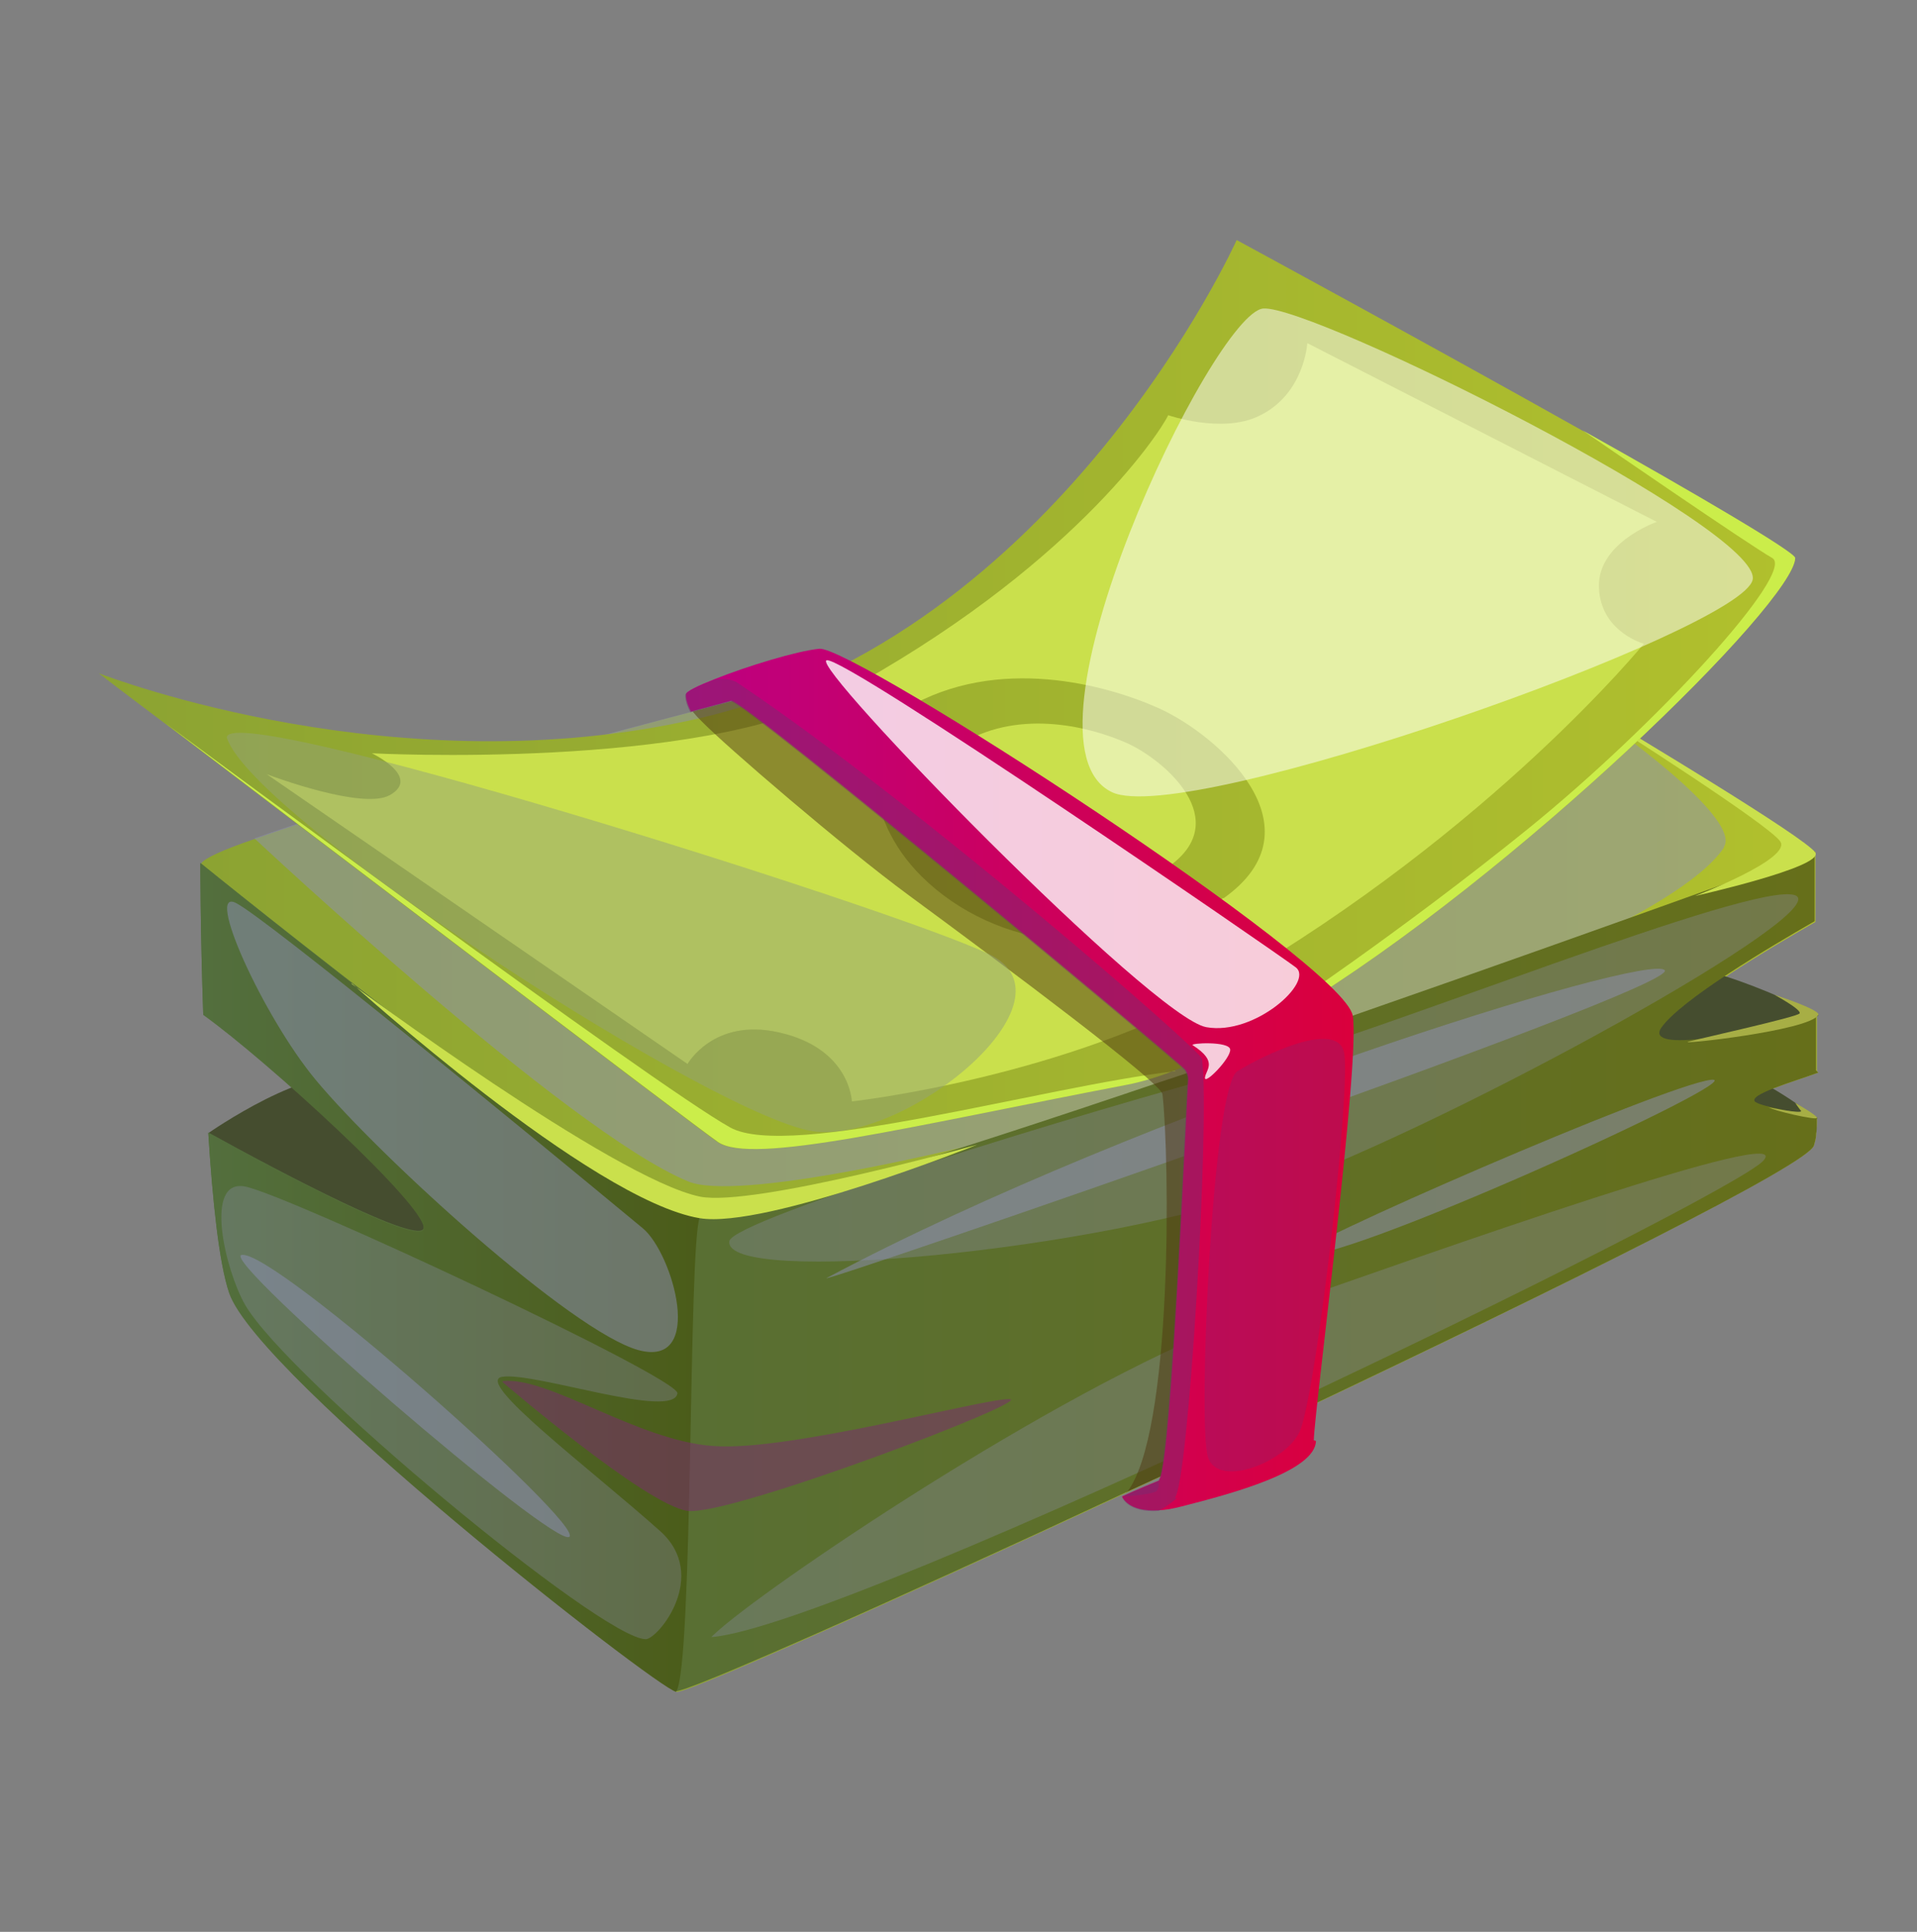 <?xml version="1.0" encoding="UTF-8"?>
<svg xmlns="http://www.w3.org/2000/svg" xmlns:xlink="http://www.w3.org/1999/xlink" version="1.1" viewBox="0 0 266 268">
  <rect x="0" y="0" width="266" height="268" fill="#808080" stroke="none"/>
  <defs>
    <style>
      .cls-1 {
        fill: #a7ae45;
      }

      .cls-1, .cls-2, .cls-3, .cls-4, .cls-5, .cls-6, .cls-7, .cls-8, .cls-9, .cls-10, .cls-11, .cls-12, .cls-13, .cls-14, .cls-15, .cls-16, .cls-17 {
        stroke-width: 0px;
      }

      .cls-2, .cls-3 {
        opacity: .3;
      }

      .cls-2, .cls-3, .cls-4, .cls-6, .cls-7, .cls-12 {
        mix-blend-mode: multiply;
      }

      .cls-2, .cls-7 {
        fill: #7d2b71;
      }

      .cls-3, .cls-4 {
        fill: #8f91b6;
      }

      .cls-4, .cls-6, .cls-7, .cls-12, .cls-15 {
        opacity: .5;
      }

      .cls-5 {
        fill: url(#linear-gradient);
      }

      .cls-6 {
        fill: #95a376;
      }

      .cls-8 {
        fill: #cae04c;
      }

      .cls-9 {
        opacity: .8;
      }

      .cls-9, .cls-15 {
        fill: #fff;
        mix-blend-mode: soft-light;
      }

      .cls-10 {
        fill: url(#_ÂÁ_Ï_ÌÌ_È_ËÂÌÚ_638);
      }

      .cls-11 {
        fill: url(#_ÂÁ_Ï_ÌÌ_È_ËÂÌÚ_10-2);
      }

      .cls-12 {
        fill: #4e3711;
      }

      .cls-13 {
        fill: #cbed4a;
      }

      .cls-14 {
        fill: #454d2f;
      }

      .cls-18 {
        isolation: isolate;
      }

      .cls-16 {
        fill: url(#_ÂÁ_Ï_ÌÌ_È_ËÂÌÚ_71);
      }

      .cls-17 {
        fill: url(#_ÂÁ_Ï_ÌÌ_È_ËÂÌÚ_10);
      }
    </style>
    <linearGradient id="_ÂÁ_Ï_ÌÌ_È_ËÂÌÚ_10" data-name="¡ÂÁ˚ÏˇÌÌ˚È „‡‰ËÂÌÚ 10" x1="27.8" y1="156.9" x2="252.3" y2="156.9" gradientUnits="userSpaceOnUse">
      <stop offset="0" stop-color="#8ca332"/>
      <stop offset="1" stop-color="#b1c02d"/>
    </linearGradient>
    <linearGradient id="_ÂÁ_Ï_ÌÌ_È_ËÂÌÚ_71" data-name="¡ÂÁ˚ÏˇÌÌ˚È „‡‰ËÂÌÚ 71" x1="27.8" y1="176.5" x2="252.3" y2="176.5" gradientUnits="userSpaceOnUse">
      <stop offset="0" stop-color="#536f3e"/>
      <stop offset="1" stop-color="#666f1a"/>
    </linearGradient>
    <linearGradient id="linear-gradient" x1="27.8" y1="177.3" x2="97.1" y2="177.3" gradientUnits="userSpaceOnUse">
      <stop offset="0" stop-color="#536f3e"/>
      <stop offset="1" stop-color="#4b5c19"/>
    </linearGradient>
    <linearGradient id="_ÂÁ_Ï_ÌÌ_È_ËÂÌÚ_10-2" data-name="¡ÂÁ˚ÏˇÌÌ˚È „‡‰ËÂÌÚ 10" x1="13.7" y1="96.3" x2="249.1" y2="96.3" xlink:href="#_ÂÁ_Ï_ÌÌ_È_ËÂÌÚ_10"/>
    <linearGradient id="_ÂÁ_Ï_ÌÌ_È_ËÂÌÚ_638" data-name="¡ÂÁ˚ÏˇÌÌ˚È „‡‰ËÂÌÚ 638" x1="95.4" y1="149.8" x2="188.2" y2="149.8" gradientUnits="userSpaceOnUse">
      <stop offset="0" stop-color="#bd0081"/>
      <stop offset="1" stop-color="#da003c"/>
    </linearGradient>
  </defs>
  <g class="cls-18">
    <g id="Layer_1" data-name="Layer 1">
      <g>
        <path class="cls-17" d="M252.3,148.8h0c-3.5,1.3-10,3.1-8.7,4.1,0,0,.1,0,.2.1,1.2.8,5.2,1.7,8.3,2,0,.3,0,.5,0,.8,0,.6-.1,1.1-.1,1.5,0,.7-.2,1.2-.3,1.6-1.5,5.4-154.9,76.5-157.8,75.8-2.9-.7-58-43.7-62-55.3-1.4-4.1-2.3-12.7-2.9-22.2,10.3,5.7,29.7,15.9,29.9,13.2.2-3.2-21.8-23.3-30.6-29.6-.4-11.6-.4-21-.4-21,.4-.7,3-1.9,7.4-3.4,29-10.4,133.4-37.1,147.8-37.3,10.2-.1,68.8,39.1,68.8,39.1,0,0,0,.2,0,.6,0,.2,0,.4,0,.7,0,.5,0,1.1,0,1.9,0,.7,0,1.5,0,2.4,0,.3,0,.5,0,.8,0,.8,0,1.7,0,2.7v.6c-6.1,3.5-18.6,10.9-21.3,14.8-2.3,3.5,11.7,1,21.5-2.1,0,2.8,0,5.5,0,8Z"/>
        <path class="cls-14" d="M28.9,157.2s14.3-10,20.3-7.4c6,2.6,19.5,27.1,19.5,27.1,0,0-5.6,6.2-7.9,5.4-2.2-.7-31.9-25.1-31.9-25.1Z"/>
        <path class="cls-4" d="M239.2,117.6c-6,8.9-35.7,21.1-66.7,30.8-3.7,1.2-7.5,2.3-11.2,3.4-30.4,8.9-59.4,14.8-65.8,12.1-16.8-6.9-60.2-47.6-60.2-47.6,11.7-4.2,35.5-11,60.8-17.6,5.2-1.4,10.5-2.7,15.8-4.1,32.5-8.3,63.8-15.5,71.2-15.6,10.2-.1,60.3,32.2,56.1,38.5Z"/>
        <path class="cls-14" d="M252.3,140.8s-16.7-8.5-21.4-6.2c-4.7,2.2-7.2,12.5-7.2,12.5l11.3,2.5,17.3-8.7Z"/>
        <path class="cls-14" d="M252.1,155.1s-8.9-6.7-10.4-5.5-4.2,5.5-4.2,5.5l12.5,1.9,2.2-1.9Z"/>
        <path class="cls-16" d="M252.3,148.8h0c-3.5,1.3-10,3.1-8.7,4.1,0,0,.1,0,.2.1,1.4.7,7.9,1.7,8.3,2h0c0,.3,0,.5,0,.8,0,.5,0,1.1-.1,1.5,0,.7-.2,1.2-.3,1.6-.7,2.6-35,19.6-71.5,36.9-8,3.8-16,7.6-23.9,11.2-32.6,15.2-61.2,27.9-62.5,27.6-2.9-.7-58-43.7-62-55.3-1.4-4.1-2.3-12.7-2.9-22.2,10.3,5.7,29.7,15.9,29.9,13.2.2-3.2-21.8-23.3-30.6-29.6-.4-11.6-.4-21-.4-21,0,0,60.1,48.7,69.2,49.1,5.9.3,33.6-8.4,64-18.7,3.7-1.2,7.4-2.5,11.1-3.8,39.6-13.6,79.7-28.2,79.7-28.2,0,0,0,.2,0,.6,0,.2,0,.4,0,.7,0,.5,0,1.1,0,1.9,0,.7,0,1.5,0,2.4,0,.3,0,.5,0,.8,0,.8,0,1.7,0,2.7,0,.2,0,.4,0,.6v.3c0-.1,0-.2,0-.3-6.1,3.5-18.6,10.9-21.3,14.8-2.3,3.5,11.7,1,21.5-2.1,0,2.8,0,5.5,0,8Z"/>
        <path class="cls-4" d="M180.2,174.1c-1.6-.8,50.5-23.5,57.2-24.3,6.7-.8-52.9,26.4-57.2,24.3Z"/>
        <path class="cls-4" d="M114.7,177.3c43.7-23.3,114.2-45.3,116.3-42.7,2,2.6-118.6,44-116.3,42.7Z"/>
        <path class="cls-3" d="M98.8,227.1c19.3-1.6,141.3-60.9,145.9-66.1,4.6-5.2-44,12-70.7,21.4-24.7,8.7-65.5,36.2-74.1,43.6-.7.6-1.2,1.1-1.2,1.1Z"/>
        <path class="cls-3" d="M101.2,172.2c-.8,6.2,51.3,1.5,76.3-7.7,25.1-9.2,77.3-38.1,71.6-40.3-5.7-2.1-57.8,19.2-77.4,24.4-19.6,5.2-70.2,20.6-70.5,23.6Z"/>
        <path class="cls-5" d="M97.1,168.9c-1.6,3.5-.9,62.8-3.3,65.8-2.9-.7-58-43.7-62-55.3-1.4-4.1-2.3-12.7-2.9-22.2,10.3,5.7,29.7,15.9,29.9,13.2.2-3.2-21.8-23.3-30.6-29.6-.4-11.6-.4-21-.4-21,0,0,60.1,48.7,69.2,49.1Z"/>
        <path class="cls-8" d="M224.3,100.5s26.5,15.8,27.6,17.8-16.7,6-16.7,6c0,0,13.6-5.2,11.8-7.6-1.7-2.4-23.4-16.2-23.4-16.2h.6Z"/>
        <path class="cls-11" d="M249.1,77.4c-.1,6.1-38.6,44-69.8,62.9-5.8,3.5-11.4,6.4-16.4,8.2-2.3.9-4.6,1.6-6.7,2-30.3,5.8-52,11.2-56.7,7.9-3.7-2.6-55.3-41.8-76.7-58.1,0,0,0,0,0,0,0,0,0,0,0,0-5.2-3.9-8.6-6.5-9.1-6.9,1.9.7,41.6,15.8,83.1,6.3,50.1-11.5,74.8-66.4,74.8-66.4,0,0,26,14.1,47.9,26.4,0,0,0,0,0,0,15.9,8.9,29.5,16.9,29.5,17.7Z"/>
        <path class="cls-13" d="M163,148.5c-2.3.9-4.6,1.6-6.7,2-30.3,5.8-52,11.2-56.7,7.9-3.7-2.6-55.3-41.8-76.7-58.1,0,0,0,0,0,0,3,2.2,67.8,50.2,78.4,56.1,8.2,4.6,43.6-5.7,61.8-7.8Z"/>
        <path class="cls-13" d="M249.1,77.4c-.1,6.1-38.6,44-69.8,62.9l-2.4.6s17.3-11.5,35.1-25.9c17.8-14.4,37.3-35.7,33.9-37.6-3.2-1.8-24.7-16.6-26.3-17.7,15.9,8.9,29.5,16.9,29.5,17.7Z"/>
        <path class="cls-8" d="M162.2,120.3c-9,6.4-20.6,4.5-27.2-2-5.5-5.4-5.3-12.9-1.5-15.2,8.3-4.9,18.2-2.1,22.9,0,5.3,2.4,14.8,10.7,5.8,17.1Z"/>
        <path class="cls-8" d="M221.9,82c-.7-6.6,8-9.6,8-9.6l-48.5-24.8s-.4,7.1-6.7,10.1c-5.1,2.5-12.6-.1-12.6-.1-1.3,2.7-13.8,21.5-45.6,38.7-19.5,10.6-64.9,8.2-64.9,8.2,0,0,6.9,3.3,2.5,5.8-3.7,2.1-16.3-2.6-17.1-2.9l58.4,40.2s3.6-6.4,12.6-4.4c10,2.2,10.2,9.6,10.2,9.6,0,0,29.9-3.3,52.3-16.4,36.6-21.3,57.6-47.1,57.6-47.1,0,0-5.6-1.5-6.2-7.2ZM169.7,124.6c-13.8,9.8-31.7,7-41.8-3-8.4-8.3-8.2-19.8-2.2-23.3,12.7-7.5,27.9-3.3,35.2,0,8.1,3.7,22.7,16.5,8.9,26.3Z"/>
        <path class="cls-12" d="M156.3,207.1c6.5-8,6-46.7,5-55.3-.2-1.6-21.2-17.3-35.2-27.6-9.1-6.7-25.5-20.8-28.7-24.1-.4-.4-.6-.6-.6-.6l-.7-.8c5.2-1.4,10.5-2.7,15.8-4.1l58.7,41.7,1.6,10.1.3,1.9,7.7,47.5c-8,3.8-16,7.6-23.9,11.2Z"/>
        <path class="cls-10" d="M182.6,199.9c-.1,4.2-11.6,7.3-18.7,9.1-1.2.3-2.2.5-3.1.5-4.3.3-5.1-1.9-5.1-1.9,0,0,2.4-1.1,5.1-2.2,0,0,.1,0,.1-.2,1.7-2.7,3.8-53.8,4-55.5,0-.4-.1-.8-.4-1.3-.6-.9-61.1-51.2-63-51.2l-5.6,1.5s-.8-1.4-.7-2.4c0-.4,1.7-1.2,4-2.1h0c4.5-1.8,11.4-3.9,14.5-4.2,4.7-.4,72.8,43.6,74,50.9,1.1,6.1-5.3,54.6-5.4,58.9Z"/>
        <path class="cls-7" d="M163.3,207.8c-.6.6-1.5,1.2-2.5,1.8-4.3.3-5.1-1.9-5.1-1.9h0c.3-.2,2.6-1.2,5-2.2h0s.1,0,.1-.2c1.7-2.7,3.8-53.8,4-55.5,0-.4-.1-.8-.4-1.3-.6-.9-61.1-51.2-63-51.2l-5.6,1.5s-.8-1.4-.7-2.4c0-.4,1.7-1.2,4-2.1h0c1.2-.2,2.4-.1,3.2.4,24.9,16.7,64.4,51.1,64.5,52.2,1.1,9.1-1.9,59.2-3.8,60.9Z"/>
        <path class="cls-2" d="M180.5,198.2c-1.5,4.4-11.5,8.5-12.9,3.9-1.4-4.5.6-51.3,4.1-53.5,3.6-2.2,13.8-7.2,14.8-2.6s-3.6,45.3-6,52.2Z"/>
        <path class="cls-4" d="M43.8,149.8c-7.3-8.8-15.5-26.9-11-24.5,4.5,2.4,38.4,30.2,56.4,45.1,4.2,3.5,8.7,19.4-.6,16.9-9.2-2.5-35.9-26.8-44.8-37.5Z"/>
        <path class="cls-3" d="M34,181c-2.7-4.7-5.8-17.5,0-16.4,5.8,1.1,60.4,26.6,60,28.7-.6,3.7-19.8-3-24.3-2.3-4,.6,11.9,12.5,21.9,21.4,6.9,6.2-.3,15-2,15-6.1,0-49.8-36.3-55.6-46.4Z"/>
        <path class="cls-8" d="M48.8,136.4s33.2,30.1,48.3,32.6c9.2,1.5,38.5-10.2,38.5-10.2,0,0-31.1,8.7-38.5,7.2-12-2.5-48.3-29.5-48.3-29.5Z"/>
        <path class="cls-7" d="M69.7,191.7s19.9,17.1,25.7,17.9c5.8.8,48-15.3,44.7-15.5-3.3-.2-30.6,7.3-41.1,6.5-10.5-.7-22.9-9.7-29.2-9Z"/>
        <path class="cls-1" d="M246.2,138s3.9,2.1,3.5,2.6c-.4.5-13.5,3.4-15.4,3.9s16.8-1.5,18-3.7c.4-.7-6.1-2.8-6.1-2.8Z"/>
        <path class="cls-1" d="M245.3,153.6s4.9,1,4.6.5c-.4-.5-.8-1.1-.8-1.1,0,0,3.2,1.8,3,2.1-.2.3-6-1-6.7-1.5Z"/>
        <path class="cls-15" d="M154.3,109.9c-14.6-6.9,14.1-66.6,21-67.1,6.9-.5,69.2,30.6,67.9,37.6-1.3,7-78.6,34.4-88.9,29.5Z"/>
        <path class="cls-6" d="M31.5,102.4c3.7,11.2,68.9,53.4,81.8,54.6,13,1.2,36.7-18.4,24-24.6-12.7-6.2-107.8-36.1-105.8-29.9Z"/>
        <path class="cls-7" d="M160.6,206.8c-.8.6-4.8.8-4.8.8h0c.3-.2,2.6-1.2,5-2.2h0c0,.5,0,1.1-.3,1.4Z"/>
        <path class="cls-9" d="M167.4,142.5c6.7,1.2,15-6.3,12.4-8.3-2.6-2-62.7-43.3-65.1-42.6-2.4.7,45.2,49.6,52.7,50.9Z"/>
        <path class="cls-9" d="M165.5,145c-.5-.3,5.1-.6,5.2.6s-3.6,5-3.5,3.9c.1-1.1,1.9-2.2-1.7-4.5Z"/>
        <path class="cls-4" d="M33.5,174.1c-2.9.7,43.4,40.7,45.5,39.1,2.1-1.7-41.2-40.1-45.5-39.1Z"/>
      </g>
    </g>
  </g>
</svg>